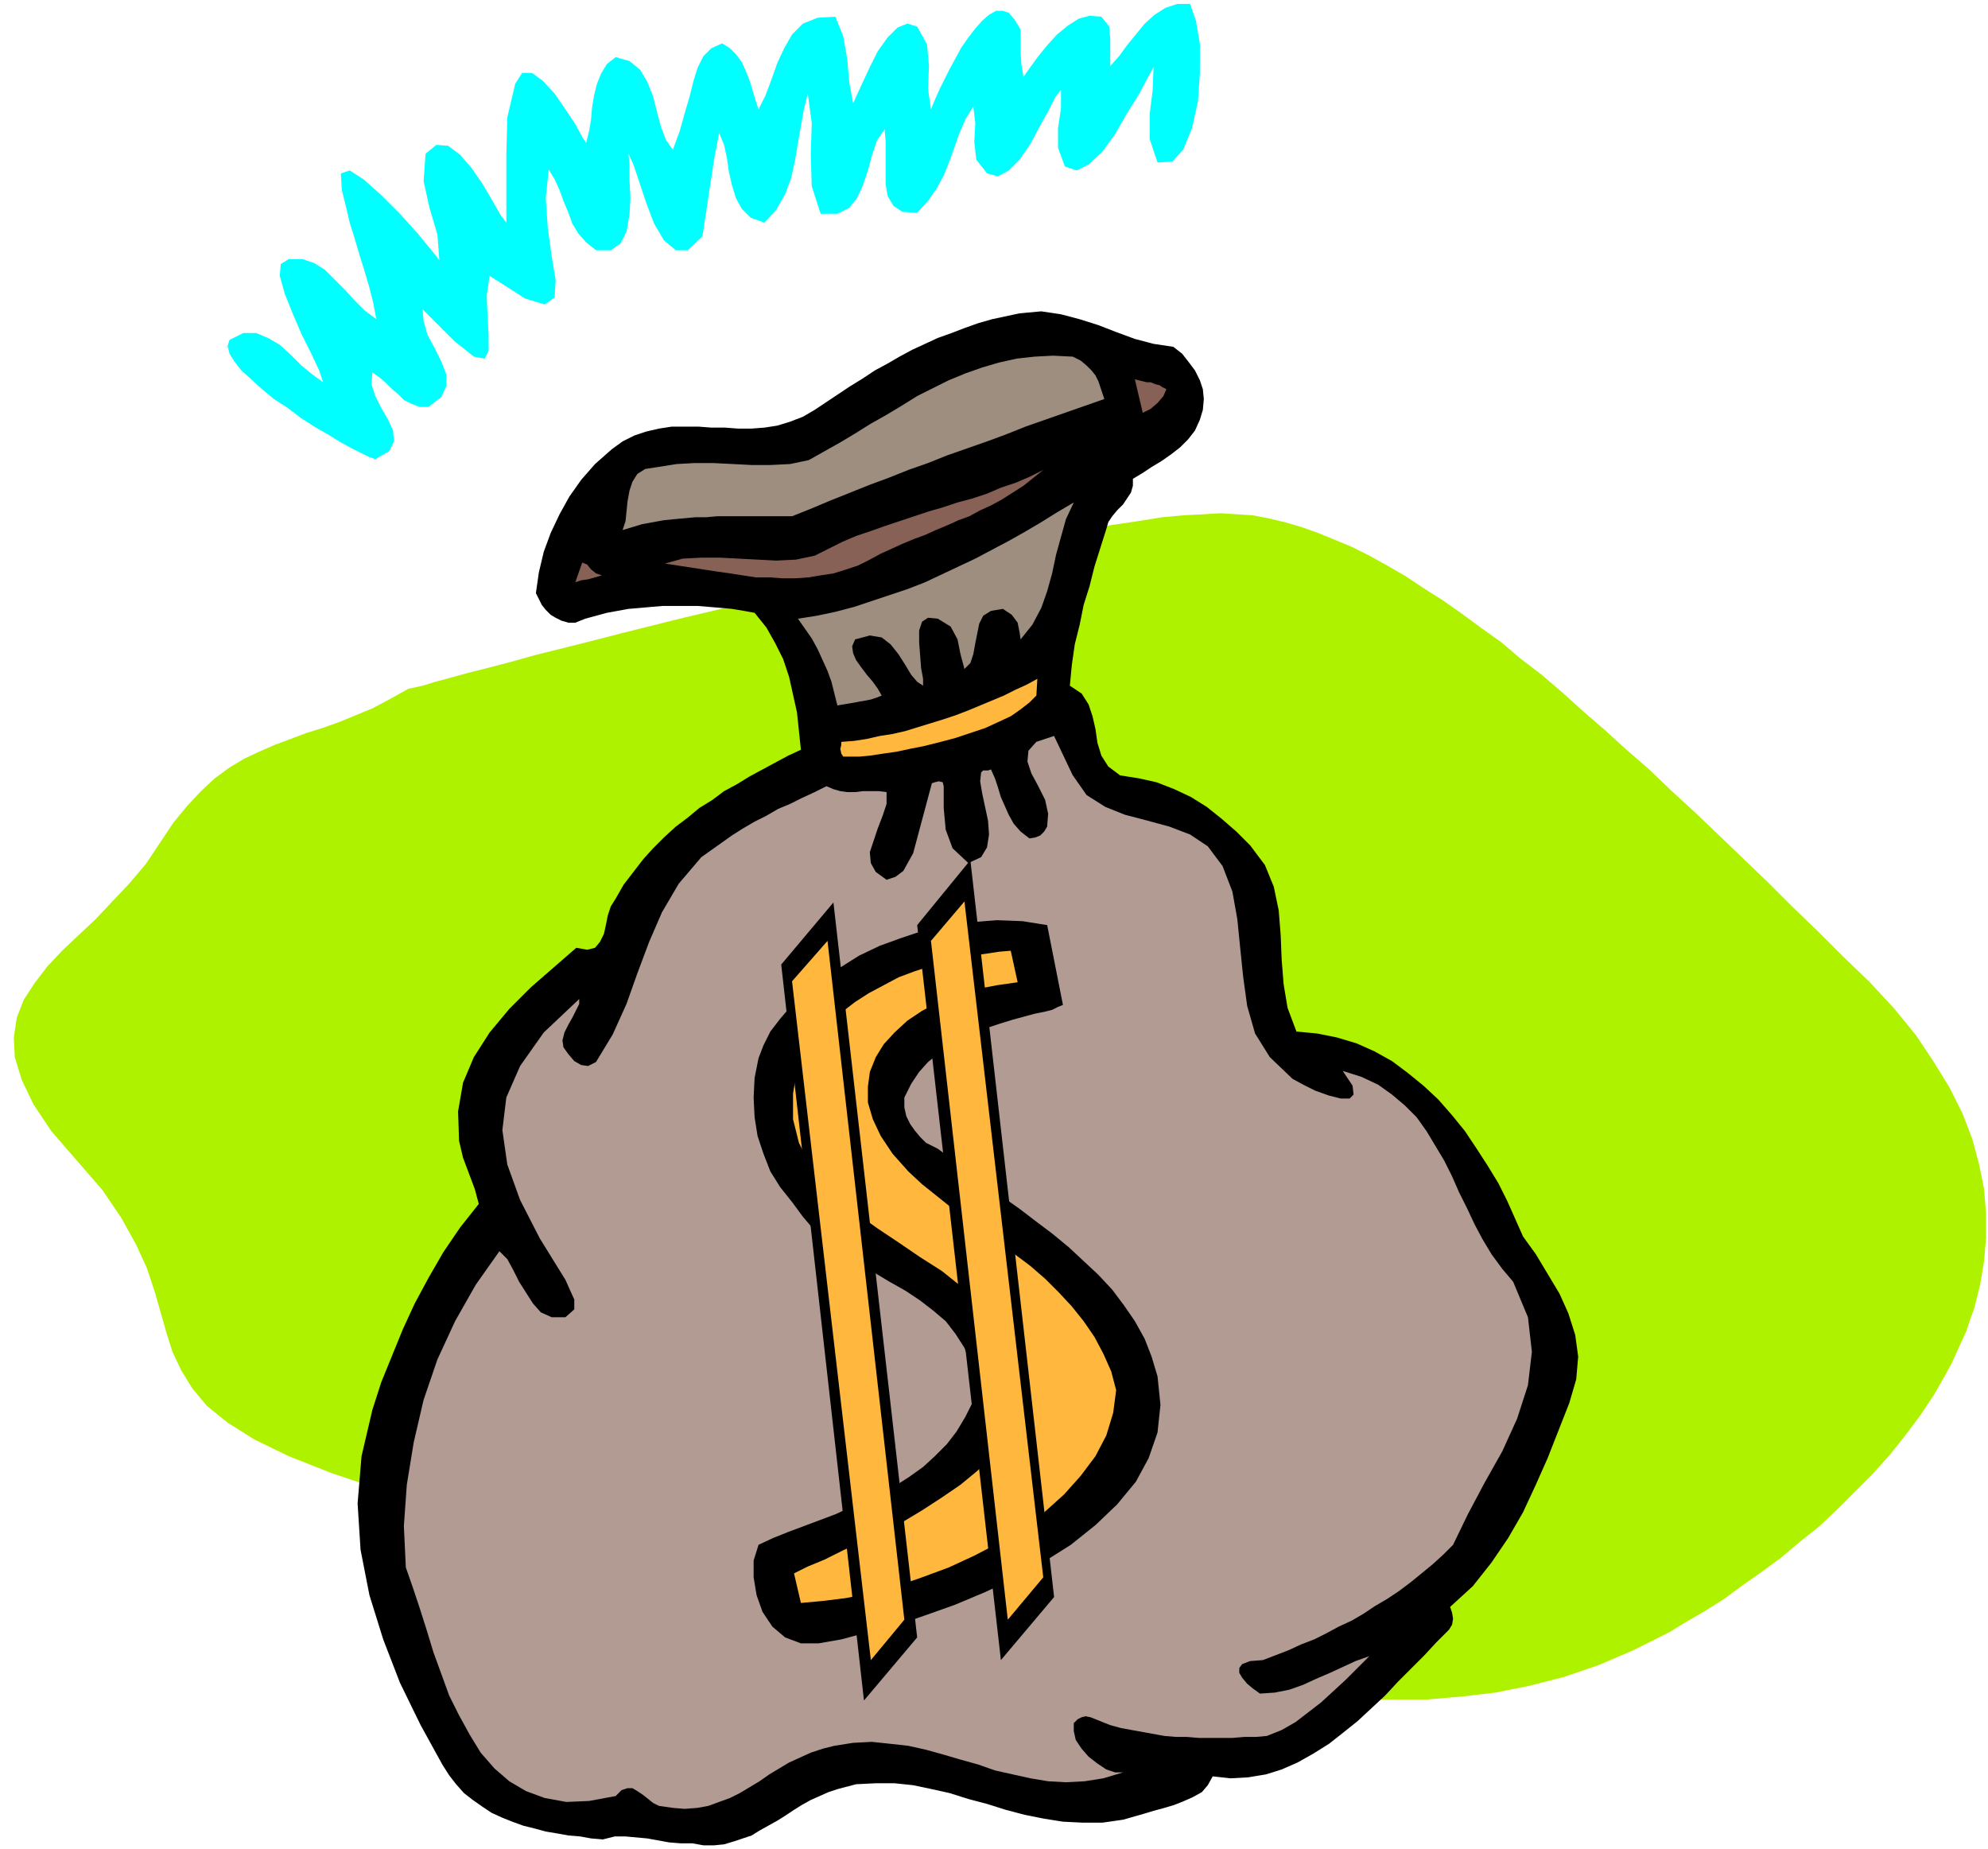 <svg xmlns="http://www.w3.org/2000/svg" fill-rule="evenodd" height="1.877in" preserveAspectRatio="none" stroke-linecap="round" viewBox="0 0 2018 1877" width="2.018in"><style>.pen1{stroke:none}.brush4{fill:#000}.brush5{fill:#9e8e7f}.brush6{fill:#876056}.brush7{fill:#ffb73d}</style><path class="pen1" style="fill:#aff200" d="m413 700-18 10-17 9-17 7-17 7-17 6-16 5-16 6-16 6-16 7-15 7-15 9-15 11-14 13-14 15-14 17-14 21-14 21-17 20-17 18-17 18-17 16-17 16-15 16-13 17-11 17-7 18-3 20 1 20 7 23 12 25 18 27 26 30 26 30 19 28 15 27 11 24 8 24 6 21 6 21 6 19 9 19 11 18 15 18 21 17 27 17 35 17 43 17 53 18 29 9 28 9 28 9 26 9 27 8 25 9 25 8 24 8 24 8 24 8 22 8 23 7 22 7 22 7 21 7 21 6 21 7 21 6 20 6 21 5 20 5 20 5 20 5 20 4 20 4 20 4 20 3 21 3 20 3 21 2 21 2 21 1 42 2 41 3 39 4 38 3 38 3 37 3 36 2h71l35-3 34-4 35-7 35-9 35-12 35-15 36-18 18-11 19-11 19-12 19-14 20-14 19-14 19-16 20-16 18-17 18-18 18-18 17-19 16-20 15-20 14-21 12-21 6-11 5-11 5-11 5-11 4-12 4-11 3-12 3-12 4-24 2-24v-24l-2-25-5-25-7-26-10-26-13-26-16-26-18-27-22-27-25-27-27-26-26-26-26-25-25-25-25-24-24-23-24-23-24-22-23-22-23-20-22-20-22-19-21-19-21-18-21-16-20-17-21-15-19-14-20-14-19-12-18-12-19-11-18-10-18-9-17-7-17-7-17-6-17-5-17-4-16-3-16-1-16-1-17 1-20 1-22 2-25 4-27 4-28 5-30 5-31 6-33 7-33 7-35 7-35 8-35 8-35 8-35 8-35 8-35 9-34 8-32 8-32 8-31 8-28 7-28 7-25 7-23 6-20 5-18 5-15 4-13 4-9 2-5 1-2 1z"/><path class="pen1" style="fill:#0ff" d="m1175 165-8-24v-25l3-24 1-24-6 11-9 17-12 19-12 21-13 18-14 13-12 6-12-4-7-19v-20l3-20V91l-6 8-7 14-9 16-9 17-11 16-11 11-11 6-11-3-11-14-2-18 1-19-2-17-8 13-6 14-5 14-5 14-6 15-7 13-9 13-11 12-15-1-9-6-6-10-2-12v-43l-1-13-8 12-5 15-4 15-5 15-6 13-8 10-12 6h-17l-9-28-1-32 1-32-4-30-4 16-3 17-3 17-3 18-4 18-6 16-9 16-12 13-14-5-9-9-6-11-4-13-3-13-2-14-3-14-5-12-5 26-4 26-4 27-4 26-15 14h-12l-12-10-10-17-8-21-7-21-6-18-5-11 1 11v16l1 18-1 17-3 17-6 12-10 7h-15l-10-8-8-9-6-10-4-11-5-12-4-11-5-11-6-10-3 29 2 30 4 29 4 24-1 18-10 7-20-6-36-23-3 20 1 21 1 20v15l-4 8-11-2-20-16-32-32 1 12 4 14 7 13 7 14 5 13v12l-5 11-13 10h-9l-8-3-8-4-6-6-7-6-6-6-6-5-7-5-1 12 4 12 6 12 7 12 5 11 1 11-5 10-14 8-6-2-8-4-10-5-11-6-13-8-14-8-14-9-13-10-14-9-12-10-11-10-10-9-7-9-5-8-2-8 2-6 14-7h13l12 5 12 7 11 10 11 11 11 9 11 8-4-12-8-17-10-20-9-21-8-20-5-18 1-12 8-5h14l12 4 11 7 10 10 10 10 10 11 10 10 12 9-3-16-4-16-5-17-5-16-5-17-5-16-4-17-4-16-1-17 9-3 14 9 18 16 19 19 18 20 14 17 8 10-2-26-8-27-6-27 2-28 11-9 12 1 12 9 12 14 11 16 10 17 8 14 6 8v-71l1-36 8-34 7-11h10l11 8 12 13 11 16 10 15 7 13 4 6 3-12 2-12 1-12 2-12 3-12 4-10 6-10 9-7 14 4 11 9 7 12 6 15 4 16 4 15 5 13 7 10 7-19 5-18 5-17 4-16 4-13 6-12 8-8 11-5 8 5 6 6 6 8 4 9 4 10 3 10 3 10 3 9 7-14 6-16 6-17 7-15 8-14 11-11 15-6 18-1 8 20 4 23 2 23 4 22 4-9 6-13 7-15 8-16 10-14 10-10 10-4 10 3 10 18 2 22-1 23 3 21 2-5 3-7 4-9 5-10 5-10 6-11 6-11 7-10 7-9 7-8 7-6 7-4h7l6 2 6 7 6 10v24l1 13 2 11 7-10 8-11 9-11 10-11 11-9 11-7 11-3 12 1 8 10 1 13v27l9-10 8-11 9-11 9-11 10-9 11-7 12-4h13l6 17 4 24v29l-2 29-6 27-9 22-11 12-15 1z"/><path class="pen1 brush4" d="m1218 426-5 11-7 9-8 8-9 7-10 7-10 6-9 6-10 6v7l-2 7-4 6-4 6-6 6-5 6-4 6-2 7-6 19-6 19-5 20-6 19-4 20-5 20-3 21-2 21 12 8 7 11 4 12 3 13 2 14 4 13 7 11 12 9 19 3 18 4 18 7 17 8 16 10 15 12 15 13 14 14 15 20 9 22 5 24 2 25 1 25 2 25 4 24 9 24 21 2 20 4 20 6 18 8 18 10 16 12 16 13 15 14 14 16 13 16 12 18 11 17 11 18 9 18 8 18 8 18 13 18 12 20 12 20 9 20 7 22 3 22-2 23-7 24-11 28-11 28-12 27-13 28-15 26-17 25-19 24-23 21 2 6 1 6-1 6-3 5-13 13-12 13-13 13-14 14-13 14-14 13-14 13-15 12-14 11-16 10-16 9-16 7-16 5-18 3-18 1-18-2-5 9-6 7-9 5-9 4-10 4-10 3-11 3-10 3-21 6-21 3h-20l-20-1-19-3-20-4-19-5-19-6-19-5-19-6-18-4-19-4-19-2h-19l-20 1-19 5-9 3-9 4-9 4-9 5-8 5-9 6-8 5-9 5-9 5-8 5-9 3-9 3-10 3-10 1h-11l-11-2h-12l-12-1-11-2-11-2-11-1-11-1h-11l-12 3-12-1-11-2-12-1-11-2-12-2-11-3-12-3-11-4-10-4-11-5-9-6-10-7-9-7-8-9-7-9-7-11-22-40-21-43-17-44-14-45-9-46-3-47 4-48 11-47 9-28 11-27 11-27 12-26 14-26 15-26 17-25 19-24-4-15-6-16-6-16-4-17-1-30 5-29 11-26 16-25 20-24 22-22 23-20 23-20 11 2 8-2 5-6 4-8 2-9 2-10 3-9 5-8 8-14 10-13 10-13 10-11 11-11 12-11 12-9 12-10 13-8 12-9 13-7 13-8 13-7 13-7 13-7 13-6-2-19-2-19-4-18-4-18-6-18-8-16-9-16-12-15-11-2-12-2-11-1-12-1-12-1h-35l-12 1-11 1-12 1-11 2-11 2-11 3-11 3-10 4h-7l-7-2-6-3-5-3-5-5-4-5-3-6-3-6 3-21 5-21 7-19 9-19 10-18 12-17 14-16 17-15 11-8 12-6 12-4 13-3 13-2h27l13 1h14l13 1h14l13-1 13-2 13-4 13-5 12-7 12-8 12-8 12-8 13-8 12-8 13-7 12-7 13-7 13-6 13-6 14-5 13-5 14-5 14-4 14-3 14-3 22-2 20 3 19 5 19 6 18 7 19 7 19 5 20 3 9 7 7 9 6 8 5 10 3 9 1 10-1 11-3 10z"/><path class="pen1 brush5" d="m1121 405-20 7-20 7-20 7-20 7-20 8-19 7-20 7-20 7-20 8-20 7-20 8-19 7-20 8-20 8-19 8-20 8h-76l-11 1h-11l-11 1-11 1-10 1-11 2-11 2-10 3-10 3 3-9 1-10 1-10 2-11 3-9 5-8 8-5 13-2 19-3 18-1h19l20 1 19 1h19l20-1 19-4 16-9 16-9 15-9 16-10 16-9 15-9 16-10 16-8 16-8 17-7 17-6 17-5 18-4 18-2 19-1 20 1 8 4 6 5 5 5 4 5 3 6 2 6 2 6 2 6z"/><path class="pen1 brush6" d="m1184 395-3 7-6 7-7 6-8 4-8-34 4 1 4 1 4 1h4l5 2 4 1 3 2 4 2zM883 568l-12 6-12 4-13 4-13 2-12 2-14 1h-13l-13-1h-14l-13-2-13-2-14-2-13-2-13-2-13-2-13-2 18-5 19-1h19l19 1 19 1 19 1 20-1 19-4 14-7 14-7 14-6 15-5 14-5 15-5 15-5 15-5 14-4 15-5 15-4 15-5 14-6 15-5 14-6 14-7-10 8-10 8-11 7-11 7-11 6-11 5-11 6-11 4-11 5-12 5-11 5-11 4-12 5-11 5-11 5-11 6z"/><path class="pen1 brush5" d="m1036 649-1-7-2-10-6-8-9-6-12 2-8 5-4 8-2 10-2 10-2 11-3 9-6 6-4-15-3-15-7-13-13-8-10-1-6 4-3 9v12l1 13 1 13 2 11v7l-6-4-6-7-6-10-7-11-8-10-9-7-12-2-15 4-3 7 1 7 3 7 5 7 6 8 6 7 5 7 4 7-5 2-6 2-5 1-6 1-5 1-6 1-6 1-6 1-3-12-3-12-4-11-5-11-5-11-6-11-7-10-7-10 19-3 19-4 19-5 18-6 18-6 18-6 18-7 17-8 17-8 17-8 17-9 17-9 16-9 17-10 16-10 17-10-8 17-5 18-5 18-4 19-5 18-6 17-9 17-12 15z"/><path class="pen1 brush6" d="m611 584-7 2-7 2-7 1-6 2 7-20 5 2 4 5 5 4 6 2z"/><path class="pen1 brush7" d="m856 768-2-3-1-5 1-4v-3l13-1 13-2 13-3 13-2 13-3 13-4 13-4 13-4 12-4 13-5 12-5 12-5 12-5 12-6 11-5 11-6-1 17-7 7-9 7-10 7-13 6-13 6-15 5-15 5-15 4-16 4-15 3-14 3-14 2-13 2-11 1h-16z"/><path class="pen1" style="fill:#b29b93" d="m1089 787 14 20 19 12 20 8 23 6 22 6 21 8 18 12 15 20 10 26 5 28 3 30 3 29 4 29 8 28 15 24 23 22 11 6 12 6 14 5 12 3h9l4-4-1-9-10-15 19 6 17 8 14 10 13 11 12 12 10 14 9 15 9 15 8 16 7 16 8 16 8 17 8 15 9 15 11 15 11 13 15 36 4 35-4 34-11 34-15 33-18 32-17 32-15 31-10 10-11 10-11 9-11 9-12 9-12 8-12 7-12 8-12 7-13 6-13 7-12 6-13 5-13 6-13 5-13 5-13 1-8 3-3 4v5l3 5 5 6 6 5 7 5 15-1 15-3 14-5 13-6 14-6 13-6 13-6 14-5-12 12-12 12-13 12-12 11-13 10-13 10-14 8-15 6-11 1h-12l-12 1h-34l-12-1h-11l-12-1-11-2-11-2-11-2-11-2-11-3-10-4-10-4-5-1-4 1-4 2-4 4v8l2 9 6 9 7 8 9 7 9 6 9 3h8l-20 6-19 3-19 1-18-1-18-3-18-4-18-4-17-6-18-5-17-5-18-5-18-4-18-2-19-2-19 1-19 3-12 3-12 4-11 5-11 5-10 6-10 6-10 7-10 6-10 6-10 5-11 4-11 4-11 2-13 1-12-1-14-2-6-3-5-4-5-4-6-4-5-3h-5l-6 2-6 6-27 5-23 1-22-4-19-7-17-10-15-13-14-16-11-18-11-20-10-20-8-22-8-22-7-23-7-22-7-21-7-20-2-42 3-42 7-43 10-43 14-41 18-39 21-37 24-34 8 8 6 11 6 12 7 11 7 11 8 9 11 5h14l9-8v-10l-5-11-4-9-26-42-20-39-13-36-5-35 4-33 14-32 24-34 36-34v5l-3 6-4 8-4 7-4 8-2 8 1 7 5 7 6 7 7 4 7 1 8-4 17-28 14-31 11-31 12-32 13-30 17-29 23-27 31-22 11-7 12-7 12-6 12-7 12-5 12-6 13-6 12-6 7 3 7 2 7 1h8l8-1h16l8 1v12l-4 12-5 13-4 12-4 12 1 11 5 9 11 8 9-3 8-6 5-9 5-9 19-71 3-1 4-1 4 1 1 4v22l2 22 7 19 16 15 13-6 6-10 2-13-1-14-3-14-3-14-2-12 1-9 2-2h5l3-1 4 9 3 9 3 10 4 9 4 9 5 9 7 8 9 7 6-1 5-2 4-4 3-5 1-13-3-14-7-14-7-13-4-12 1-11 8-9 18-6 19 40z"/><path class="pen1 brush4" d="m1079 1020-5 2-6 3-8 2-10 2-11 3-11 3-13 4-12 4-13 5-13 6-12 7-12 8-11 9-9 10-8 12-7 14v10l2 9 4 8 5 7 5 6 6 6 6 3 6 3 16 12 16 12 17 13 17 12 17 12 17 13 16 12 17 14 15 14 15 14 14 15 12 16 11 16 10 18 7 18 6 20 3 29-3 28-9 26-13 24-19 23-22 21-25 20-27 17-30 17-30 14-31 13-31 11-29 10-29 7-26 7-23 4h-18l-16-6-13-11-10-15-6-17-3-18v-17l5-16 15-7 15-6 16-6 16-6 16-6 15-7 16-7 15-7 15-8 14-9 14-10 12-11 12-12 10-13 9-15 8-16v-20l-3-18-6-16-9-14-10-13-13-11-13-10-15-10-16-9-15-9-16-10-16-10-15-11-14-12-12-14-11-15-12-15-10-16-7-18-6-18-3-19-1-20 1-20 4-20 5-13 7-14 10-13 12-14 14-13 17-13 18-12 19-12 21-10 22-8 24-8 24-5 24-3 25-2 26 1 25 4 16 81z"/><path class="pen1 brush7" d="m1033 997-21 3-21 4-19 6-19 7-17 9-15 10-13 12-11 12-8 13-6 15-2 15v16l5 17 8 17 12 18 16 18 14 13 15 12 15 12 16 11 16 12 16 12 16 12 16 12 15 13 14 14 13 14 12 15 11 16 9 17 8 18 5 19-3 23-7 23-11 21-15 20-17 19-20 18-22 16-24 15-25 13-26 12-27 10-26 9-26 7-25 5-24 3-22 2-7-30 14-7 17-7 18-9 19-9 21-10 21-10 20-12 20-13 19-13 17-14 15-15 13-17 9-17 6-18 1-19-3-20-9-24-13-21-16-19-19-17-20-16-22-14-22-15-21-14-21-15-19-16-16-17-14-19-10-20-6-24v-26l5-30 9-15 11-14 12-12 13-12 13-10 14-9 15-8 15-8 16-6 15-5 15-4 15-4 14-3 14-2 13-2 12-1 7 32z"/><path class="pen1 brush4" d="m793 979 53-63 85 746-54 64-84-747z"/><path class="pen1 brush7" d="m804 996 36-41 78 689-34 41-80-689z"/><path class="pen1 brush4" d="m931 939 54-66 85 748-54 64-85-746z"/><path class="pen1 brush7" d="m945 955 34-40 80 686-36 43-78-689z"/></svg>
